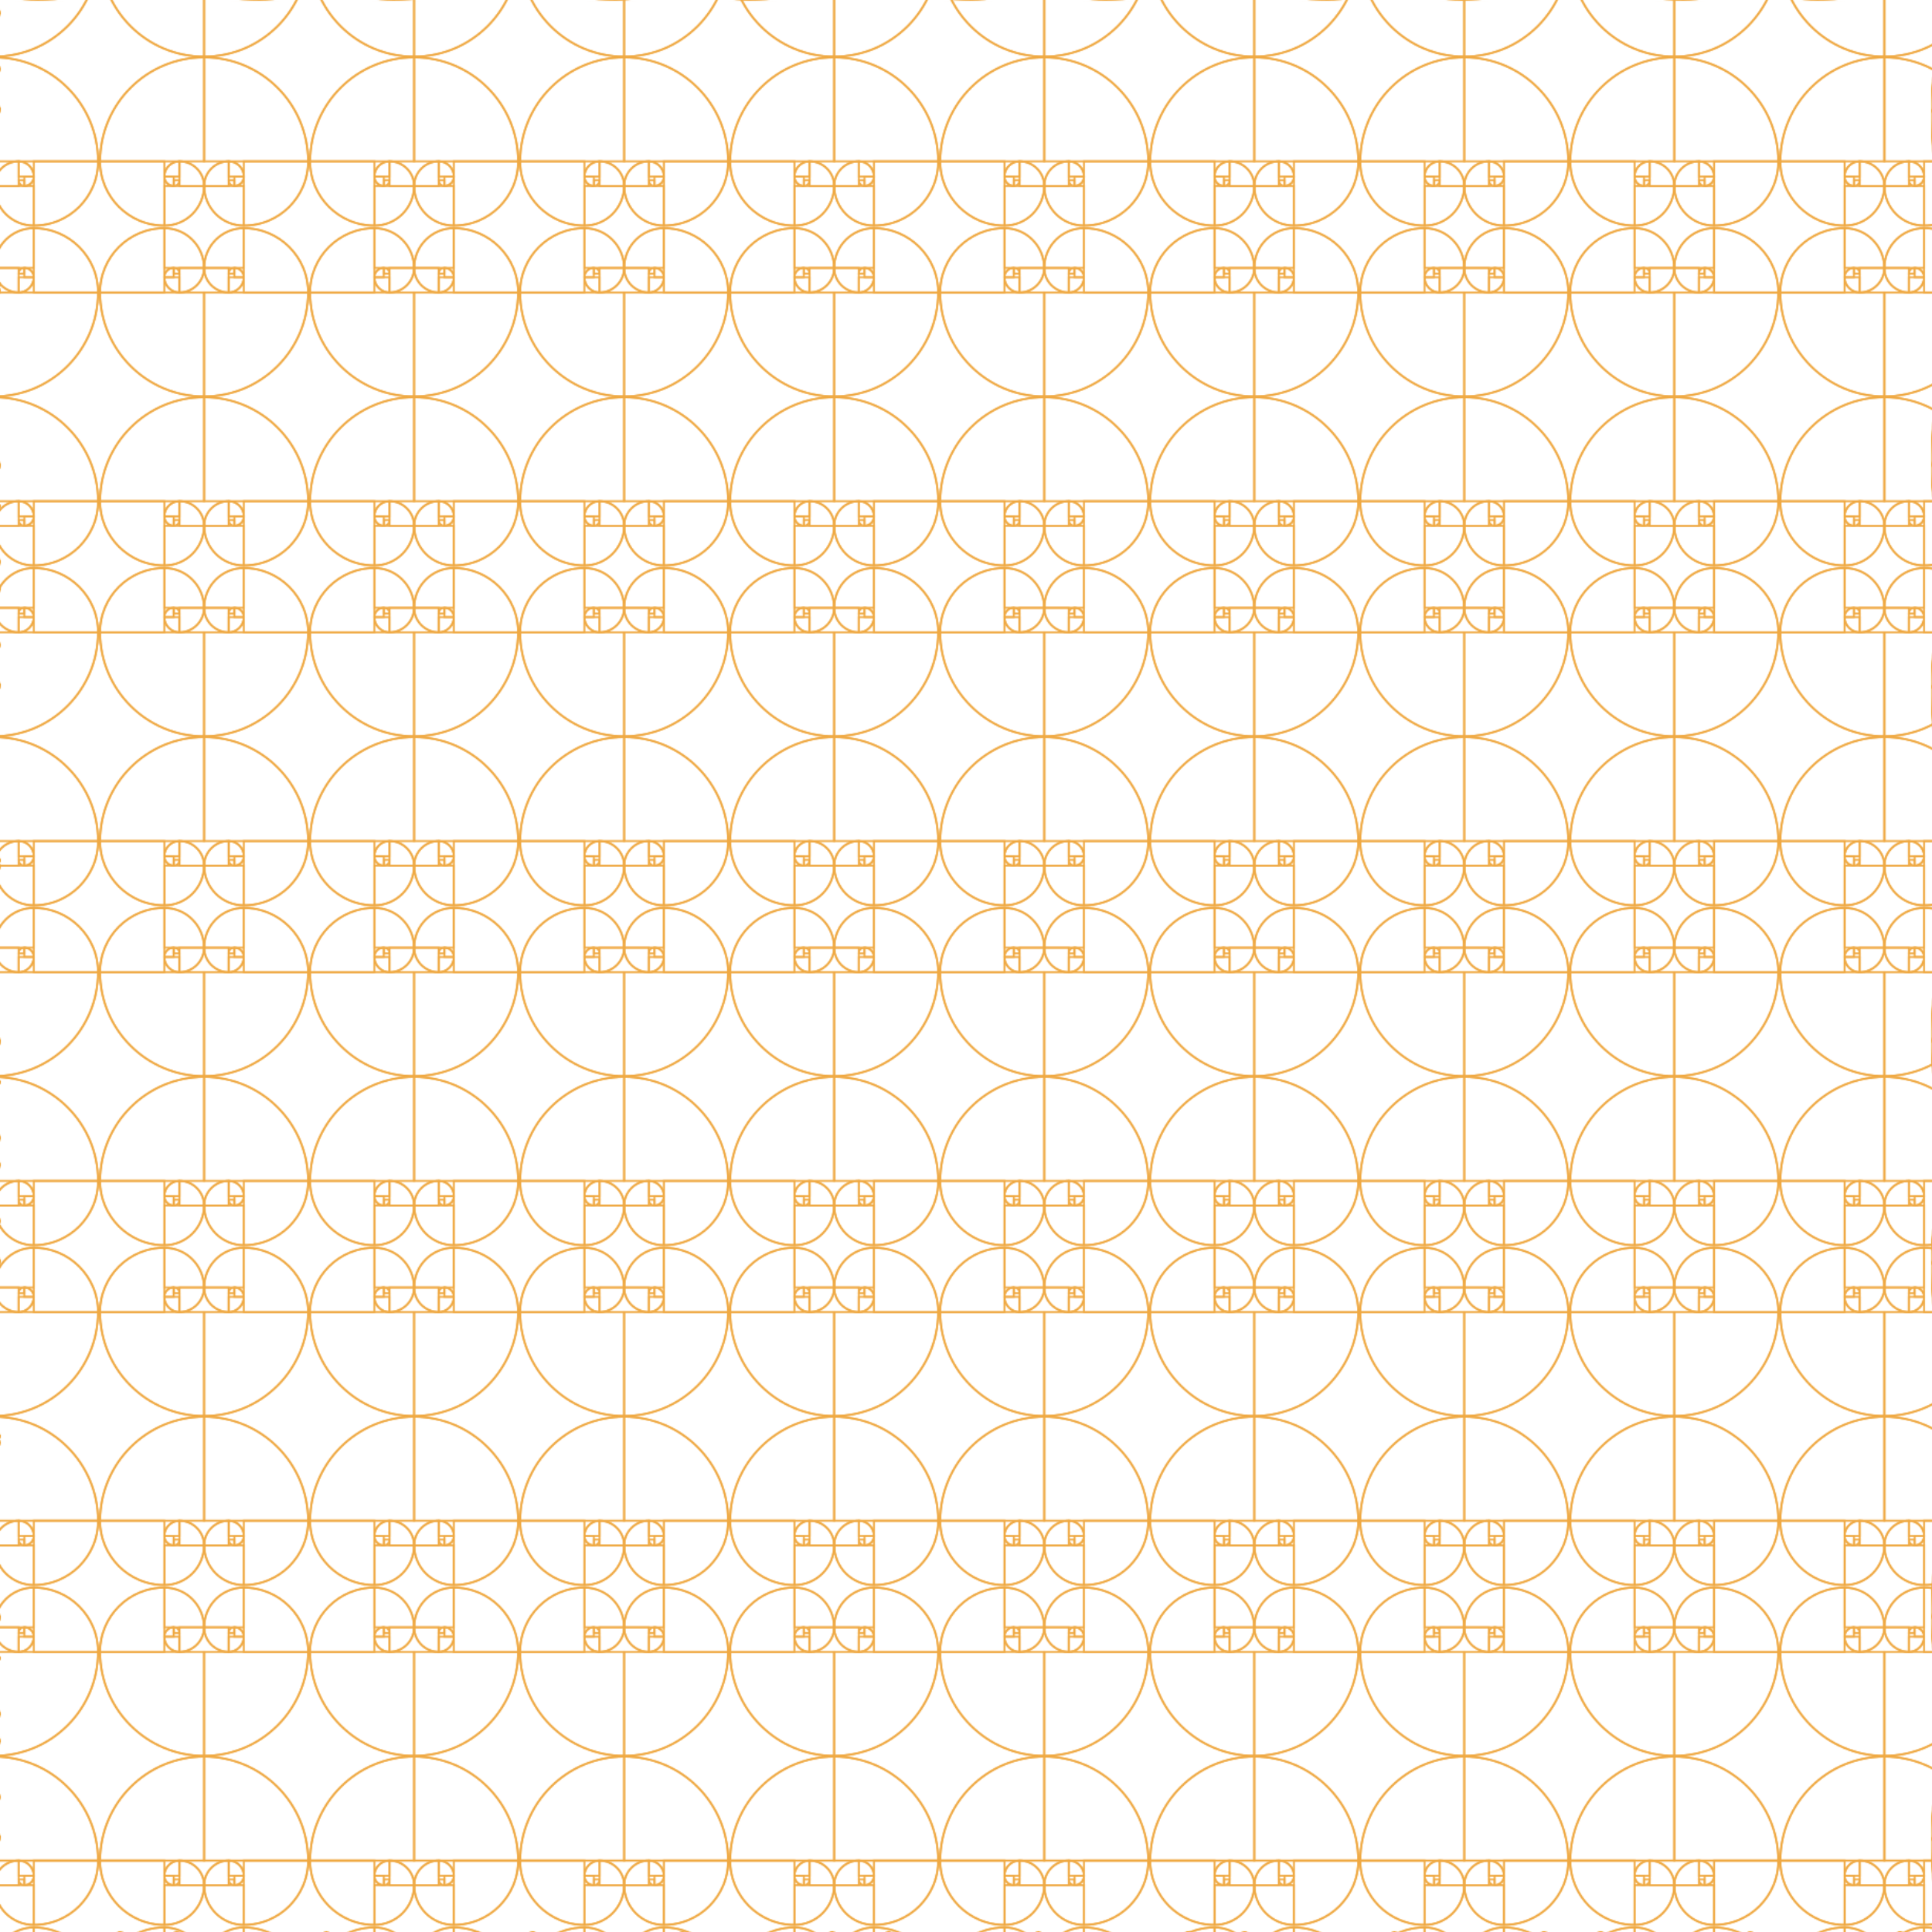<svg xmlns="http://www.w3.org/2000/svg" xmlns:xlink="http://www.w3.org/1999/xlink" id="Layer_1" x="0px" y="0px" viewBox="0 0 1080 1080" style="enable-background:new 0 0 1080 1080;" xml:space="preserve"><style type="text/css">	.st0{fill:none;}	.st1{fill:none;stroke:#EFA943;stroke-width:1.802;stroke-miterlimit:10;}	.st2{display:none;fill:#EFEAE4;}	.st3{fill:#00006B;}	.st4{fill:url(#);}	.st5{fill:url(#SVGID_1_);stroke:url(#New_Pattern_4);stroke-miterlimit:10;}	.st6{fill:url(#SVGID_00000022527000775506678240000012043726628185303208_);}</style><pattern x="-3300" width="198.98" height="321.42" patternUnits="userSpaceOnUse" id="New_Pattern_4" viewBox="0 -321.42 198.98 321.42" style="overflow:visible;">	<g>		<rect x="0" y="-321.42" class="st0" width="198.98" height="321.42"></rect>		<g>			<path class="st1" d="M198.08-61.82"></path>			<path class="st1" d="M99.5-160.4"></path>			<g>				<path class="st1" d="M99.5-160.4v0.04c54.42,0,98.54,44.12,98.54,98.54h0.04"></path>				<path class="st1" d="M198.04-61.82c0-54.42-44.12-98.54-98.54-98.54v98.54H198.04z"></path>			</g>			<path class="st1" d="M198.08-60.54"></path>			<g>				<path class="st1" d="M198.1-61.82h-0.02c0,33.63-27.27,60.9-60.9,60.9v0.02"></path>				<path class="st1" d="M137.18-0.92c33.63,0,60.9-27.27,60.9-60.9h-60.9V-0.92z"></path>			</g>			<g>				<path class="st1" d="M137.18-0.89V-0.9c-20.79,0-37.64-16.85-37.64-37.64h-0.01"></path>				<path class="st1" d="M99.54-38.54c0,20.79,16.85,37.64,37.64,37.64v-37.64H99.54z"></path>			</g>			<g>				<path class="st1" d="M99.52-38.54L99.52-38.54c0.01-12.85,10.42-23.26,23.27-23.26v-0.01"></path>				<path class="st1" d="M122.79-61.8c-12.85,0-23.26,10.41-23.26,23.26l23.26,0L122.79-61.8z"></path>			</g>			<g>				<path class="st1" d="M122.79-61.81L122.79-61.81c7.94,0.01,14.38,6.44,14.38,14.38h0.01"></path>				<path class="st1" d="M137.16-47.42c0-7.94-6.44-14.38-14.38-14.38v14.38H137.16z"></path>			</g>			<g>				<path class="st1" d="M137.18-47.44L137.18-47.44c0,4.92-3.99,8.92-8.92,8.92v0"></path>				<path class="st1" d="M128.27-38.54c4.91,0,8.89-3.98,8.89-8.89h-8.89V-38.54z"></path>			</g>			<path class="st1" d="M122.77-44.01c0,3.03,2.46,5.49,5.49,5.49v-5.49H122.77z"></path>		</g>		<g>			<path class="st1" d="M0.9-259.6"></path>			<path class="st1" d="M99.47-161.02"></path>			<g>				<path class="st1" d="M99.47-161.02v-0.04c-54.42,0-98.54-44.12-98.54-98.54H0.9"></path>				<path class="st1" d="M0.94-259.6c0,54.42,44.12,98.54,98.54,98.54v-98.54H0.94z"></path>			</g>			<path class="st1" d="M0.9-260.88"></path>			<g>				<path class="st1" d="M0.88-259.6H0.9c0-33.63,27.27-60.9,60.9-60.9v-0.02"></path>				<path class="st1" d="M61.8-320.5c-33.63,0-60.9,27.27-60.9,60.9h60.9V-320.5z"></path>			</g>			<g>				<path class="st1" d="M61.8-320.53v0.01c20.79,0,37.64,16.85,37.64,37.64h0.01"></path>				<path class="st1" d="M99.44-282.88c0-20.79-16.85-37.64-37.64-37.64v37.64H99.44z"></path>			</g>			<g>				<path class="st1" d="M99.46-282.88L99.46-282.88c-0.01,12.85-10.42,23.26-23.27,23.26v0.01"></path>				<path class="st1" d="M76.19-259.62c12.85,0,23.26-10.41,23.26-23.26H76.19L76.19-259.62z"></path>			</g>			<g>				<path class="st1" d="M76.19-259.61L76.19-259.61c-7.94-0.01-14.38-6.44-14.38-14.38h-0.01"></path>				<path class="st1" d="M61.81-274c0,7.94,6.44,14.38,14.38,14.38V-274H61.81z"></path>			</g>			<g>				<path class="st1" d="M61.8-273.98L61.8-273.98c0-4.92,3.99-8.92,8.92-8.92v0"></path>				<path class="st1" d="M70.7-282.89c-4.91,0-8.89,3.98-8.89,8.89h8.89V-282.89z"></path>			</g>			<path class="st1" d="M76.21-277.41c0-3.03-2.46-5.49-5.49-5.49v5.49H76.21z"></path>		</g>		<g>			<path class="st1" d="M198.05-259.6"></path>			<path class="st1" d="M99.47-161.02"></path>			<g>				<path class="st1" d="M99.47-161.02v-0.04c54.42,0,98.54-44.12,98.54-98.54h0.04"></path>				<path class="st1" d="M198.01-259.6c0,54.42-44.12,98.54-98.54,98.54v-98.54H198.01z"></path>			</g>			<path class="st1" d="M198.05-260.88"></path>			<g>				<path class="st1" d="M198.07-259.6h-0.02c0-33.63-27.27-60.9-60.9-60.9v-0.02"></path>				<path class="st1" d="M137.15-320.5c33.63,0,60.9,27.27,60.9,60.9h-60.9V-320.5z"></path>			</g>			<g>				<path class="st1" d="M137.15-320.53v0.01c-20.79,0-37.64,16.85-37.64,37.64h-0.01"></path>				<path class="st1" d="M99.51-282.88c0-20.79,16.85-37.64,37.64-37.64v37.64H99.51z"></path>			</g>			<g>				<path class="st1" d="M99.49-282.88L99.49-282.88c0.01,12.85,10.42,23.26,23.27,23.26v0.01"></path>				<path class="st1" d="M122.76-259.62c-12.85,0-23.26-10.41-23.26-23.26h23.26L122.76-259.62z"></path>			</g>			<g>				<path class="st1" d="M122.76-259.61L122.76-259.61c7.94-0.01,14.38-6.44,14.38-14.38h0.01"></path>				<path class="st1" d="M137.13-274c0,7.94-6.44,14.38-14.38,14.38V-274H137.13z"></path>			</g>			<g>				<path class="st1" d="M137.15-273.98L137.15-273.98c0-4.92-3.99-8.92-8.92-8.92v0"></path>				<path class="st1" d="M128.24-282.89c4.91,0,8.89,3.98,8.89,8.89h-8.89V-282.89z"></path>			</g>			<path class="st1" d="M122.74-277.41c0-3.03,2.46-5.49,5.49-5.49v5.49H122.74z"></path>		</g>		<g>			<path class="st1" d="M0.93-61.82"></path>			<path class="st1" d="M99.5-160.4"></path>			<g>				<path class="st1" d="M99.5-160.4v0.04c-54.42,0-98.54,44.12-98.54,98.54H0.93"></path>				<path class="st1" d="M0.97-61.82c0-54.42,44.12-98.54,98.54-98.54v98.54H0.97z"></path>			</g>			<path class="st1" d="M0.93-60.54"></path>			<g>				<path class="st1" d="M0.91-61.82h0.02c0,33.63,27.27,60.9,60.9,60.9v0.02"></path>				<path class="st1" d="M61.83-0.92c-33.63,0-60.9-27.27-60.9-60.9h60.9V-0.92z"></path>			</g>			<g>				<path class="st1" d="M61.83-0.89V-0.9c20.79,0,37.64-16.85,37.64-37.64h0.01"></path>				<path class="st1" d="M99.47-38.54c0,20.79-16.85,37.64-37.64,37.64v-37.64H99.47z"></path>			</g>			<g>				<path class="st1" d="M99.49-38.54L99.49-38.54C99.48-51.39,89.07-61.8,76.22-61.8v-0.01"></path>				<path class="st1" d="M76.22-61.8c12.85,0,23.26,10.41,23.26,23.26l-23.26,0L76.22-61.8z"></path>			</g>			<g>				<path class="st1" d="M76.22-61.81L76.22-61.81c-7.94,0.01-14.38,6.44-14.38,14.38h-0.01"></path>				<path class="st1" d="M61.84-47.42c0-7.94,6.44-14.38,14.38-14.38v14.38H61.84z"></path>			</g>			<g>				<path class="st1" d="M61.83-47.44L61.83-47.44c0,4.92,3.99,8.92,8.92,8.92v0"></path>				<path class="st1" d="M70.73-38.54c-4.91,0-8.89-3.98-8.89-8.89h8.89V-38.54z"></path>			</g>			<path class="st1" d="M76.24-44.01c0,3.03-2.46,5.49-5.49,5.49v-5.49H76.24z"></path>		</g>	</g></pattern><rect y="0" class="st2" width="1080" height="1080"></rect><pattern id="SVGID_1_" xlink:href="#New_Pattern_4" patternTransform="matrix(0.59 0 0 0.59 -1519.908 -2912.659)"></pattern><rect y="0" class="st5" width="1080" height="1080"></rect></svg>